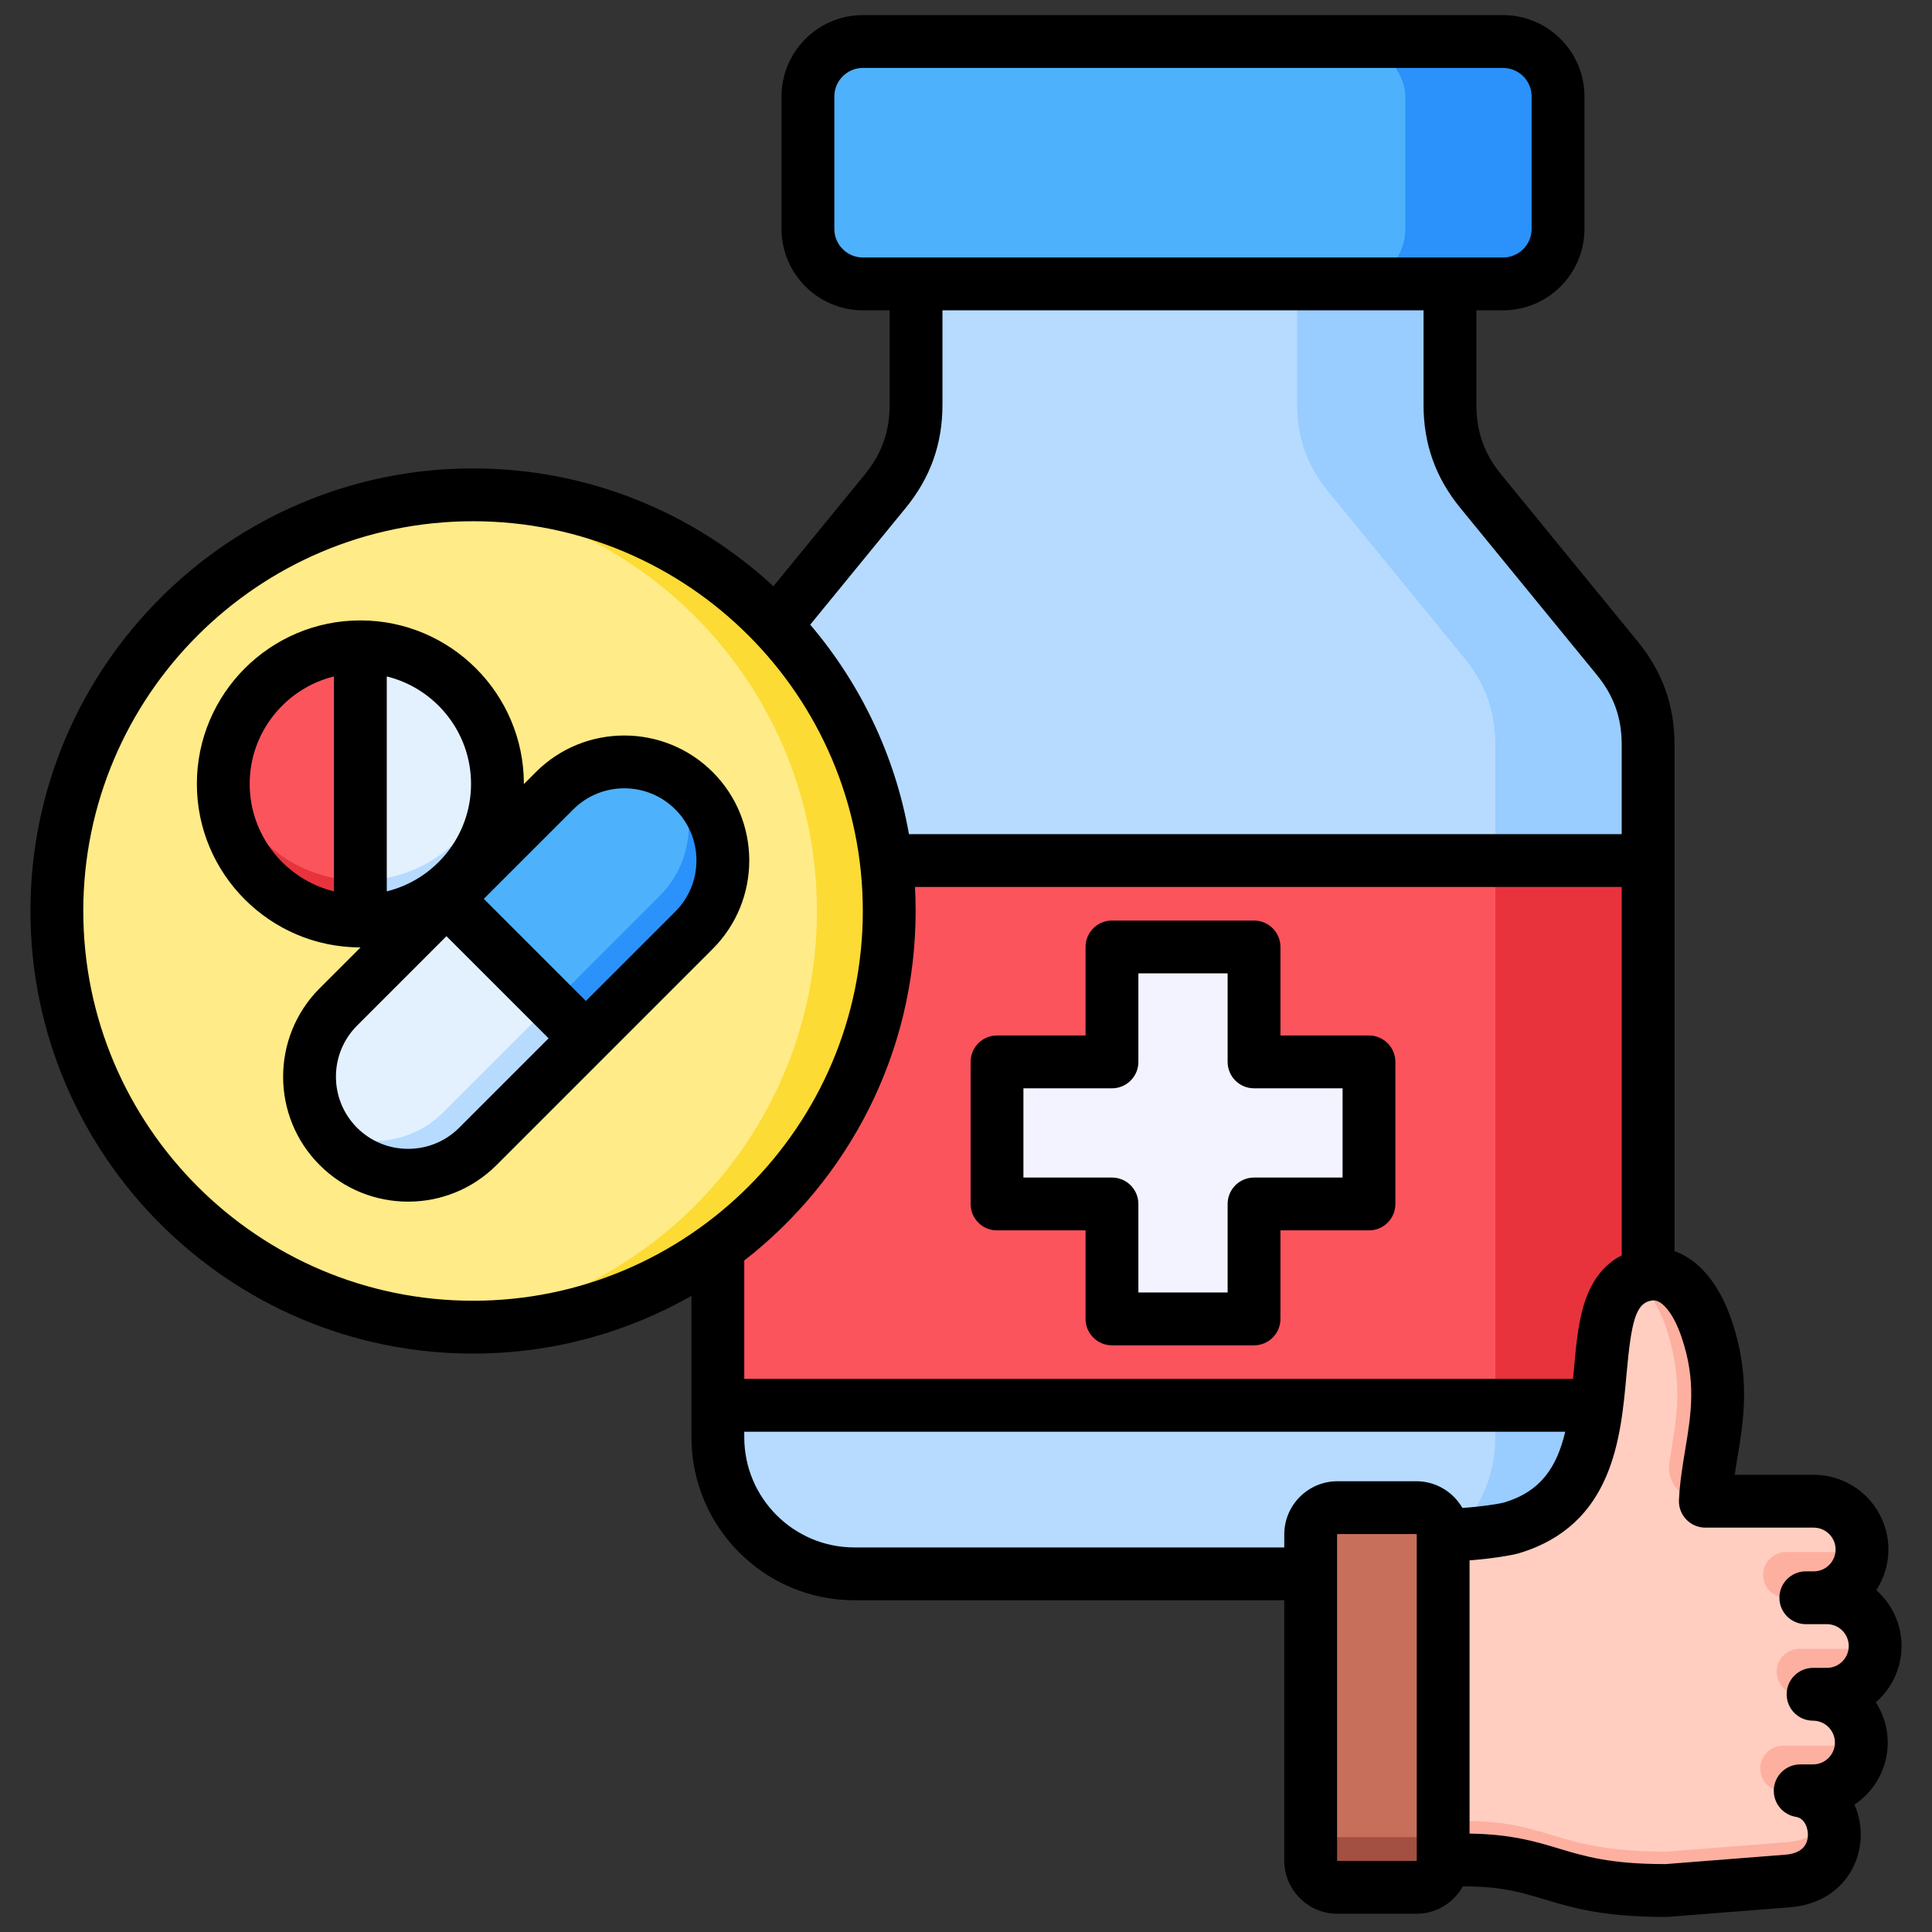 <svg xmlns="http://www.w3.org/2000/svg" id="Layer_1" viewBox="0 0 512 512" data-name="Layer 1"><rect x="0" y="0" width="512" height="512" fill="#333333" stroke="none"/><path d="m313.522 417.085h-87.094c-19.924 0-36.175-16.25-36.175-36.174v-183.568c0-8.694 2.666-16.167 8.169-22.897l36.183-44.255c5.502-6.73 8.169-14.204 8.169-22.897v-64.719h141.497v64.718c0 8.694 2.666 16.167 8.169 22.897l36.182 44.255c5.503 6.73 8.169 14.203 8.169 22.897v183.568c0 19.924-16.25 36.174-36.175 36.174h-87.094z" fill="#9cf" fill-rule="evenodd"></path><path d="m313.522 417.085h-87.094c-19.924 0-36.175-16.25-36.175-36.174v-183.568c0-8.694 2.666-16.167 8.169-22.897l36.183-44.255c5.502-6.73 8.169-14.204 8.169-22.897v-64.719h100.997v64.718c0 8.694 2.666 16.167 8.169 22.897l36.182 44.255c5.503 6.73 8.169 14.203 8.169 22.897v183.568c0 19.924-16.25 36.174-36.175 36.174h-46.594z" fill="#b6dbff" fill-rule="evenodd"></path><rect fill="#2a92fa" height="64.239" rx="14.573" width="198.789" x="214.127" y="11.003"></rect><rect fill="#4eb1fc" height="64.239" rx="14.573" width="158.289" x="214.127" y="11.003"></rect><path d="m190.253 228.064h246.537v144.359h-246.537z" fill="#fb545c"></path><circle cx="125.374" cy="241.428" fill="#fcdb35" r="110.5"></circle><path d="m115.685 351.5c-56.489-4.908-100.811-52.31-100.811-110.072s44.323-105.164 100.811-110.072c56.489 4.908 100.812 52.31 100.812 110.072s-44.322 105.164-100.812 110.072z" fill="#ffeb87" fill-rule="evenodd"></path><circle cx="95.46" cy="207.683" fill="#b6dbff" r="36.397" transform="matrix(.226 -.974 .974 .226 -128.434 253.685)"></circle><path d="m59.458 202.315c2.595-17.556 17.724-31.029 36.002-31.029s33.407 13.473 36.002 31.029c-2.595 17.556-17.725 31.029-36.002 31.029s-33.407-13.473-36.002-31.029z" fill="#e3f1ff" fill-rule="evenodd"></path><path d="m59.063 207.683c0-20.102 16.295-36.397 36.397-36.397v72.794c-20.102 0-36.397-16.295-36.397-36.397z" fill="#e8333c" fill-rule="evenodd"></path><path d="m59.458 202.315c2.595-17.556 17.724-31.029 36.002-31.029v62.058c-18.278 0-33.407-13.473-36.002-31.029z" fill="#fb545c" fill-rule="evenodd"></path><path d="m184.047 209.502c10.184 10.184 10.184 26.847 0 37.031l-57.399 57.399c-10.184 10.183-26.847 10.183-37.031 0-10.184-10.184-10.184-26.847 0-37.031l57.399-57.399c10.183-10.184 26.847-10.184 37.031 0z" fill="#b6dbff" fill-rule="evenodd"></path><path d="m85.613 298.771c-5.933-10.039-4.599-23.267 4.005-31.87l57.399-57.399c8.603-8.604 21.832-9.938 31.87-4.004 5.933 10.039 4.599 23.267-4.005 31.87l-57.399 57.399c-8.603 8.603-21.832 9.938-31.87 4.004z" fill="#e3f1ff" fill-rule="evenodd"></path><path d="m184.047 209.502c10.184 10.184 10.184 26.847 0 37.031l-28.699 28.699-37.031-37.031 28.699-28.699c10.183-10.183 26.847-10.183 37.031 0z" fill="#2a92fa" fill-rule="evenodd"></path><path d="m146.183 266.067-27.866-27.866 28.7-28.699c8.603-8.604 21.832-9.938 31.87-4.005 5.933 10.039 4.599 23.267-4.005 31.87l-28.699 28.699z" fill="#4eb1fc" fill-rule="evenodd"></path><path d="m294.698 250.957h37.647v30.463h30.463v37.646h-30.463v30.464h-37.647v-30.464h-30.464v-37.646h30.464z" fill="#f3f3ff" fill-rule="evenodd"></path><path d="m396.29 228.064h40.5v144.359h-40.5z" fill="#e8333c"></path><g fill-rule="evenodd"><path d="m493.476 461.914c0-7.054-5.771-12.826-12.826-12.826h3.676c7.053 0 12.826-5.772 12.826-12.826s-5.771-12.826-12.826-12.826h-3.492c7.054 0 12.826-5.771 12.826-12.826s-5.772-12.826-12.826-12.826h-28.81c.726-14.686 6.862-26.97.252-46.088-3.411-9.866-8.968-15.174-15.447-14.202-23.636 3.547.543 56.285-36.306 67.381-1.761.53-10.114 1.829-16.189 1.805-.691-.003-7.889-.022-8.508-.063l-2.451 86.55c1.044-.053 11.036.006 12.004-.019 25.724-.675 25.637 8.196 56.427 8.07l32.015-2.515c16.802-1.319 16.855-23.966 0-23.966h6.83c7.053 0 12.826-5.772 12.826-12.826z" fill="#ffcec0"></path><path d="m452.025 397.785c.726-14.686 6.862-26.97.252-46.088-3.411-9.866-8.968-15.174-15.447-14.202-1.592.239-2.96.707-4.151 1.365 3.582 2.149 6.612 6.574 8.777 12.837 5.008 14.483 2.701 25.044.972 35.699-.435 2.683.257 5.167 2.019 7.237s4.102 3.152 6.82 3.152z" fill="#fdb0a0"></path><path d="m480.835 423.436h-7.526c-3.335 0-6.064-2.729-6.064-6.064s2.729-6.064 6.064-6.064h20.332c-.365 6.733-5.986 12.128-12.806 12.128z" fill="#fdb0a0"></path><path d="m484.327 449.088h-7.454c-3.335 0-6.064-2.729-6.064-6.064s2.729-6.064 6.064-6.064h20.26c-.365 6.733-5.987 12.128-12.806 12.128z" fill="#fdb0a0"></path><path d="m480.65 474.739h-8.102c-3.335 0-6.064-2.729-6.064-6.064s2.729-6.064 6.064-6.064h20.909c-.366 6.733-5.988 12.128-12.807 12.128z" fill="#fdb0a0"></path><path d="m373.673 482.62-.299 10.55c1.044-.053 11.036.006 12.004-.019 25.724-.675 25.637 8.196 56.427 8.07l32.015-2.515c11.02-.865 14.835-10.905 11.4-17.712-1.804 3.724-5.605 6.716-11.4 7.171l-32.015 2.515c-30.79.126-30.703-8.745-56.427-8.07-.907.023-9.739-.027-11.705.011z" fill="#fdb0a0"></path><path d="m364.757 500.391h10.481c3.918 0 7.123-3.206 7.123-7.123v-86.648c0-3.918-3.205-7.124-7.123-7.124h-20.963c-3.918 0-7.123 3.206-7.123 7.124v86.648c0 3.918 3.205 7.123 7.123 7.123z" fill="#a34f41"></path><path d="m382.362 479.741v-73.122c0-3.918-3.205-7.123-7.123-7.123h-20.963c-3.918 0-7.123 3.205-7.123 7.123v73.122c0 3.918 3.205 7.124 7.123 7.124h20.963c3.918 0 7.123-3.206 7.123-7.124z" fill="#c86f5c"></path><path d="m178.973 241.571-23.705 23.695-27.06-27.065 23.705-23.695c3.726-3.731 8.628-5.596 13.53-5.596s9.799 1.865 13.53 5.596c7.456 7.461 7.456 19.603 0 27.064zm-57.291 57.291 23.7-23.7-27.069-27.06-23.69 23.695c-7.461 7.466-7.461 19.608 0 27.065 7.457 7.461 19.598 7.461 27.06 0zm-55.512-91.118c0-13.761 9.534-25.329 22.331-28.482v56.958c-12.797-3.148-22.331-14.721-22.331-28.477zm58.66 0c0 13.756-9.529 25.329-22.331 28.477v-56.958c12.802 3.152 22.331 14.72 22.331 28.482zm64.044-3.138c-12.923-12.918-33.943-12.918-46.86 0l-3.181 3.186v-.048c0-23.893-19.439-43.327-43.332-43.327s-43.327 19.434-43.327 43.327 19.439 43.327 43.327 43.327h.053l-10.831 10.826c-12.923 12.927-12.923 33.948 0 46.865 6.459 6.459 14.937 9.688 23.43 9.688s16.966-3.229 23.43-9.688l57.291-57.296c12.918-12.917 12.918-33.938 0-46.86zm82.346 83.806h23.464c3.87 0 6.998-3.128 6.998-6.998v-23.459h23.652v23.459c0 3.87 3.128 6.998 6.999 6.998h23.459v23.652h-23.459c-3.87 0-6.999 3.128-6.999 6.999v23.459h-23.652v-23.459c0-3.87-3.128-6.999-6.998-6.999h-23.464zm-6.999 37.649h23.464v23.459c0 3.871 3.138 7.003 6.999 7.003h37.649c3.861 0 6.999-3.133 6.999-7.003v-23.459h23.459c3.87 0 6.998-3.128 6.998-6.999v-37.649c0-3.861-3.128-6.999-6.998-6.999h-23.459v-23.464c0-3.866-3.138-6.999-6.999-6.999h-37.649c-3.861 0-6.999 3.133-6.999 6.999v23.464h-23.464c-3.87 0-6.999 3.138-6.999 6.999v37.649c0 3.87 3.128 6.999 6.999 6.999zm214.892 160.363c-.082 2.106-1.191 4.709-5.991 5.09l-31.668 2.487h-.352c-14.311 0-21.252-2.087-27.951-4.106-6.257-1.89-12.72-3.822-23.7-3.972v-72.412c5.611-.41 11.274-1.34 13.13-1.899 24.881-7.49 26.944-30.477 28.453-47.27 1.277-14.219 2.429-19.058 6.777-19.709 2.55-.39 5.62 3.35 7.751 9.529 4.073 11.761 2.603 20.601 1.051 29.952-.709 4.261-1.441 8.657-1.668 13.381-.101 1.908.598 3.779 1.918 5.167 1.321 1.393 3.147 2.179 5.071 2.179h28.727c3.191 0 5.789 2.593 5.789 5.794s-2.598 5.789-5.789 5.789h-2.097c-3.87 0-7.004 3.128-7.004 6.999s3.133 6.999 7.004 6.999h5.582c3.196 0 5.789 2.603 5.789 5.794s-2.593 5.789-5.789 5.789h-3.663c-3.87 0-6.999 3.128-6.999 6.999s3.128 6.998 6.999 6.998c3.191 0 5.789 2.603 5.789 5.794s-2.598 5.789-5.789 5.789h-3.408c-3.87 0-7.003 3.138-7.003 6.999 0 3.499 2.559 6.391 5.914 6.912v.01c2.41.381 3.196 3.22 3.128 4.921zm-103.66 6.637c0 .043-.063.111-.101.111h-20.909c-.038 0-.101-.068-.101-.111v-86.409c0-.048.063-.111.101-.111h20.909c.039 0 .101.063.101.111zm-149.04-82.977h113.931v-3.432c0-7.779 6.319-14.108 14.099-14.108h20.909c5.21 0 9.761 2.849 12.199 7.071 4.781-.284 9.92-1.113 11.028-1.422 9.761-2.94 14.002-9.389 16.224-18.769h-217.562v1.48c0 16.089 13.082 29.18 29.171 29.18zm16.239-168.663c0-2.13-.063-4.256-.169-6.362h187.288v97.625c-3.62 1.851-7.196 5.23-9.428 11.308-2.039 5.528-2.627 12.122-3.258 19.102-.072.79-.14 1.562-.212 2.328h-219.632v-31.378c27.609-21.483 45.41-55.011 45.41-92.622zm-220.579 0c0 56.963 46.33 103.289 103.289 103.289s103.293-46.325 103.293-103.289-46.34-103.288-103.293-103.288-103.291 46.335-103.291 103.289zm217.938-106.802c6.56-8.03 9.751-16.966 9.751-27.33v-25.055h127.49v25.055c0 10.363 3.191 19.304 9.751 27.33l36.189 44.253c4.492 5.495 6.579 11.365 6.579 18.465v23.719h-188.889c-3.678-20.928-12.932-39.963-26.163-55.512l25.291-30.925zm-18.899-73.954v-35.094c0-4.174 3.403-7.572 7.572-7.572h169.646c4.174 0 7.572 3.398 7.572 7.572v35.094c0 4.174-3.398 7.572-7.572 7.572h-169.648c-4.169 0-7.572-3.398-7.572-7.572zm282.819 375.549c0-5.89-2.598-11.173-6.69-14.802 2.02-3.109 3.21-6.811 3.21-10.778 0-10.922-8.879-19.791-19.791-19.791h-20.948c.212-1.46.463-2.93.708-4.43 1.692-10.18 3.6-21.709-1.629-36.83-3.268-9.481-8.628-15.752-15.019-18.022v-134.224c0-10.363-3.191-19.304-9.751-27.33l-36.179-44.253c-4.492-5.499-6.589-11.366-6.589-18.465v-25.055h7.076c11.891 0 21.574-9.674 21.574-21.57v-35.093c0-11.896-9.683-21.574-21.574-21.574h-169.647c-11.891 0-21.57 9.679-21.57 21.574v35.094c0 11.896 9.679 21.57 21.57 21.57h7.081v25.055c0 7.1-2.101 12.966-6.589 18.465l-24.211 29.609c-20.933-19.372-48.899-31.234-79.603-31.234-64.68 0-117.291 52.62-117.291 117.291s52.611 117.291 117.291 117.291c21.03 0 40.792-5.567 57.884-15.299v37.49c0 23.806 19.357 43.178 43.168 43.178h113.931v68.98c0 7.78 6.319 14.108 14.099 14.108h20.909c5.292 0 9.9-2.935 12.32-7.254 10.011-.053 15.342 1.547 21.439 3.379 7.322 2.208 15.612 4.709 31.991 4.709.39 0 .791 0 1.181-.034l31.928-2.506c12.59-.978 18.562-10.002 18.889-18.49.121-3.109-.477-6.078-1.639-8.729 5.307-3.552 8.811-9.601 8.811-16.451 0-3.933-1.171-7.591-3.152-10.672 4.16-3.629 6.811-8.96 6.811-14.908z"></path></g></svg>